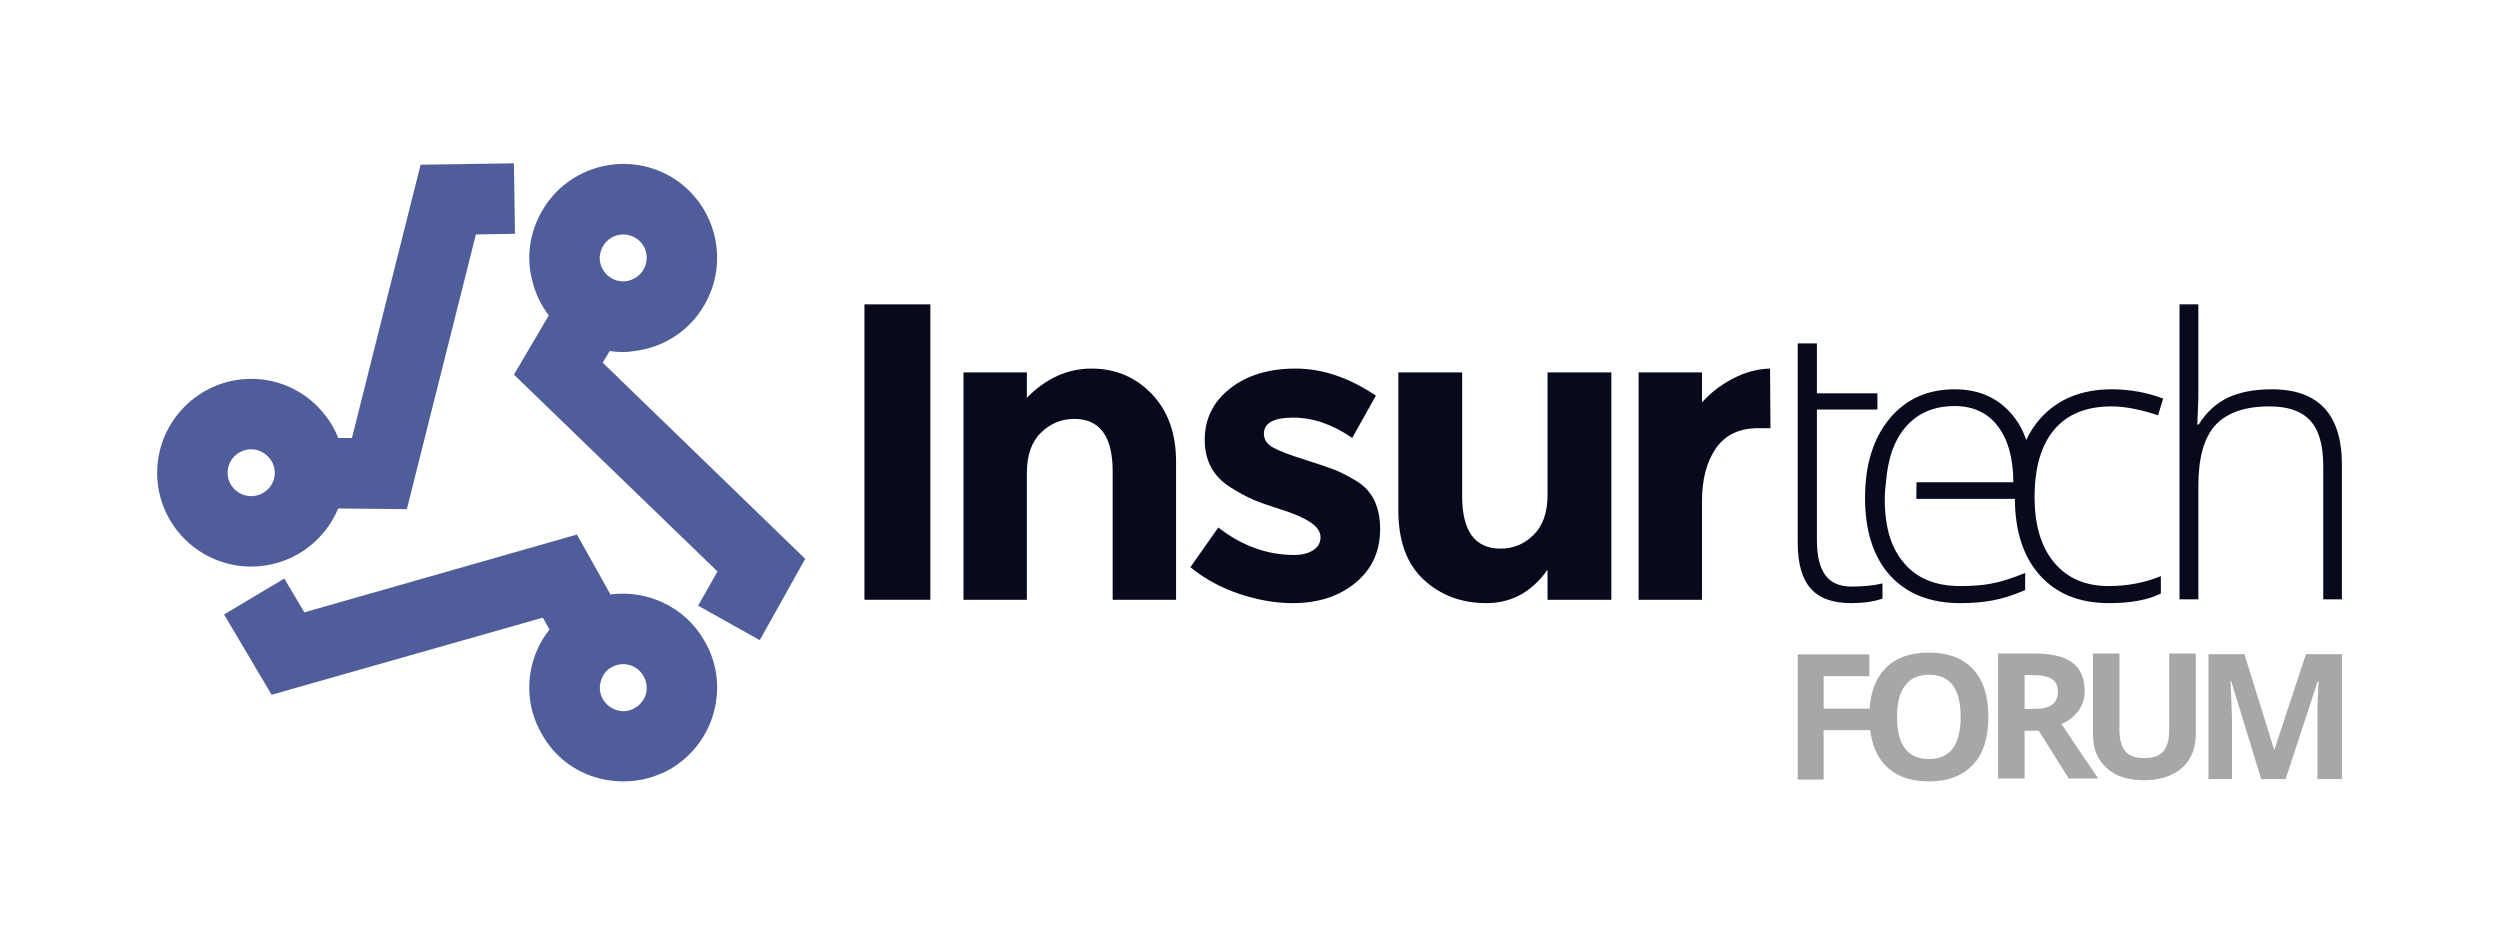 <?xml version="1.0" encoding="UTF-8"?>
<svg width="293px" height="110px" viewBox="0 0 293 110" version="1.1" xmlns="http://www.w3.org/2000/svg" xmlns:xlink="http://www.w3.org/1999/xlink">
    <!-- Generator: Sketch 53 (72520) - https://sketchapp.com -->
    <title>logo_rgb</title>
    <desc>Created with Sketch.</desc>
    <g id="logo_rgb" stroke="none" stroke-width="1" fill="none" fill-rule="evenodd">
        <polygon id="Fill-1" fill="#070A1D" points="101.312 70.293 109.038 70.293 109.038 35.671 101.312 35.671"></polygon>
        <path d="M120.349,55.435 L120.349,70.293 L112.919,70.293 L112.919,43.644 L120.349,43.644 L120.349,46.615 C122.594,44.338 125.121,43.197 127.927,43.197 C130.734,43.197 133.086,44.189 134.987,46.172 C136.883,48.151 137.835,50.795 137.835,54.097 L137.835,70.293 L130.404,70.293 L130.404,55.234 C130.404,51.142 128.9,49.095 125.897,49.095 C124.412,49.095 123.114,49.631 122.009,50.703 C120.901,51.775 120.349,53.355 120.349,55.435" id="Fill-2" fill="#070A1D"></path>
        <path d="M161.751,61.997 C161.751,64.621 160.785,66.726 158.853,68.31 C156.922,69.898 154.471,70.688 151.498,70.688 C149.517,70.688 147.453,70.333 145.307,69.624 C143.16,68.914 141.227,67.867 139.512,66.48 L142.781,61.824 C145.554,63.968 148.509,65.041 151.647,65.041 C152.605,65.041 153.362,64.851 153.925,64.472 C154.487,64.094 154.767,63.59 154.767,62.961 C154.767,62.336 154.378,61.756 153.602,61.227 C152.826,60.7 151.704,60.203 150.234,59.744 C148.765,59.281 147.643,58.885 146.867,58.555 C146.09,58.224 145.208,57.745 144.216,57.116 C142.203,55.862 141.195,54.004 141.195,51.545 C141.195,49.086 142.187,47.079 144.168,45.527 C146.149,43.975 148.707,43.197 151.845,43.197 C154.981,43.197 158.119,44.257 161.255,46.369 L158.481,51.323 C156.17,49.735 153.866,48.945 151.573,48.945 C149.277,48.945 148.13,49.574 148.13,50.828 C148.13,51.521 148.493,52.065 149.219,52.46 C149.946,52.859 151.151,53.319 152.835,53.847 C154.519,54.379 155.716,54.782 156.426,55.06 C157.135,55.342 157.986,55.781 158.978,56.374 C160.826,57.499 161.751,59.369 161.751,61.997" id="Fill-3" fill="#070A1D"></path>
        <path d="M181.371,58.011 L181.371,43.644 L188.85,43.644 L188.85,70.293 L181.371,70.293 L181.371,66.778 C179.521,69.386 177.136,70.688 174.214,70.688 C171.291,70.688 168.838,69.773 166.857,67.939 C164.876,66.109 163.884,63.392 163.884,59.792 L163.884,43.644 L171.364,43.644 L171.364,58.156 C171.364,62.251 172.867,64.299 175.873,64.299 C177.358,64.299 178.646,63.763 179.736,62.691 C180.824,61.618 181.371,60.058 181.371,58.011" id="Fill-4" fill="#070A1D"></path>
        <path d="M206.062,50.183 C203.849,50.183 202.198,50.969 201.108,52.537 C200.02,54.105 199.473,56.177 199.473,58.753 L199.473,70.293 L192.044,70.293 L192.044,43.644 L199.473,43.644 L199.473,47.163 C200.431,46.071 201.628,45.148 203.065,44.386 C204.502,43.628 205.963,43.233 207.449,43.197 L207.499,50.183 L206.062,50.183" id="Fill-5" fill="#070A1D"></path>
        <path d="M240.743,50.369 C239.21,52.209 238.453,54.826 238.453,58.28 C238.453,61.53 239.21,64.085 240.743,65.925 C242.276,67.765 244.402,68.685 247.141,68.685 C249.328,68.685 251.373,68.297 253.253,67.52 L253.253,69.564 C251.72,70.32 249.696,70.688 247.182,70.688 C243.727,70.688 241.029,69.605 239.066,67.417 C237.145,65.271 236.164,62.286 236.143,58.464 L224.594,58.464 L224.614,56.522 L235.96,56.522 C235.96,53.721 235.346,51.534 234.14,49.94 C232.934,48.366 231.237,47.589 229.091,47.589 C226.761,47.589 224.9,48.346 223.49,49.878 C222.079,51.411 221.262,53.619 221.037,56.522 C221.037,56.522 220.894,57.483 220.894,58.464 C220.894,61.939 221.691,64.331 223.224,66.068 C224.737,67.826 226.903,68.685 229.745,68.685 C231.115,68.685 232.321,68.603 233.384,68.399 C234.426,68.215 235.734,67.806 237.349,67.152 L237.349,69.155 C235.98,69.748 234.712,70.157 233.567,70.361 C232.402,70.586 231.135,70.688 229.745,70.688 C226.229,70.688 223.49,69.605 221.527,67.458 C219.565,65.292 218.584,62.246 218.584,58.362 C218.584,54.498 219.524,51.432 221.425,49.102 C223.326,46.792 225.881,45.626 229.091,45.626 C231.932,45.626 234.181,46.628 235.836,48.611 C236.552,49.47 237.104,50.451 237.472,51.575 C237.922,50.614 238.494,49.735 239.189,48.979 C241.213,46.751 243.993,45.626 247.509,45.626 C249.614,45.626 251.618,45.994 253.519,46.71 L252.926,48.673 C250.82,47.977 249.022,47.63 247.468,47.63 C244.504,47.63 242.276,48.55 240.743,50.369" id="Fill-6" fill="#070A1D"></path>
        <path d="M210.693,40.25 L212.942,40.25 L212.942,46.097 L220.035,46.097 L220.035,47.998 L212.942,47.998 L212.942,63.288 C212.942,65.148 213.269,66.518 213.923,67.397 C214.577,68.297 215.599,68.746 216.989,68.746 C218.379,68.746 219.585,68.623 220.628,68.378 L220.628,70.157 C219.565,70.525 218.338,70.688 216.948,70.688 C214.802,70.688 213.228,70.116 212.227,68.992 C211.204,67.847 210.693,66.048 210.693,63.595 L210.693,40.25" id="Fill-7" fill="#070A1D"></path>
        <path d="M274.472,54.457 L274.472,70.239 L272.284,70.239 L272.284,54.58 C272.284,52.147 271.773,50.389 270.751,49.285 C269.729,48.182 268.155,47.63 266.009,47.63 C263.106,47.63 261.001,48.366 259.651,49.817 C258.323,51.268 257.648,53.64 257.648,56.91 L257.648,70.239 L255.44,70.239 L255.44,35.671 L257.648,35.671 L257.648,46.669 L257.525,49.756 L257.689,49.756 C258.588,48.305 259.733,47.262 261.103,46.608 C262.493,45.953 264.21,45.626 266.254,45.626 C271.732,45.626 274.472,48.57 274.472,54.457" id="Fill-8" fill="#070A1D"></path>
        <path d="M274.472,76.662 L274.472,91.303 L271.605,91.303 L271.605,83.222 C271.605,82.808 271.64,81.669 271.744,79.839 L271.64,79.839 L267.876,91.303 L265.01,91.303 L261.488,79.804 L261.419,79.804 C261.522,82.152 261.591,83.706 261.591,84.5 L261.591,91.303 L258.829,91.303 L258.829,76.662 L263.042,76.662 L266.529,87.85 L266.564,87.85 L270.259,76.662 L274.472,76.662" id="Fill-9" fill="#A6A8A5"></path>
        <path d="M257.344,76.593 L257.344,86.089 C257.344,87.159 257.103,88.092 256.619,88.92 C256.136,89.749 255.411,90.37 254.513,90.785 C253.581,91.234 252.51,91.441 251.267,91.441 C249.368,91.441 247.918,90.958 246.881,89.991 C245.811,89.024 245.293,87.712 245.293,86.054 L245.293,76.593 L248.401,76.593 L248.401,85.571 C248.401,86.71 248.643,87.505 249.091,88.057 C249.54,88.575 250.266,88.851 251.336,88.851 C252.372,88.851 253.097,88.575 253.546,88.057 C253.995,87.505 254.236,86.676 254.236,85.536 L254.236,76.593 L257.344,76.593" id="Fill-10" fill="#A6A8A5"></path>
        <path d="M240.493,82.601 C240.01,82.947 239.285,83.085 238.318,83.085 L237.282,83.085 L237.282,79.114 L238.249,79.114 C239.25,79.114 239.976,79.286 240.459,79.562 C240.942,79.873 241.184,80.357 241.184,81.048 C241.184,81.772 240.942,82.29 240.493,82.601 Z M241.598,84.845 C242.461,84.5 243.118,83.948 243.601,83.292 C244.085,82.601 244.326,81.842 244.326,80.978 C244.326,79.493 243.843,78.388 242.876,77.663 C241.909,76.938 240.459,76.593 238.456,76.593 L234.174,76.593 L234.174,91.234 L237.282,91.234 L237.282,85.64 L238.939,85.64 L242.461,91.234 L245.915,91.234 C245.258,90.301 243.808,88.161 241.598,84.845 L241.598,84.845 Z" id="Fill-11" fill="#A6A8A5"></path>
        <path d="M226.06,88.955 C224.816,88.955 223.884,88.54 223.262,87.712 C222.641,86.917 222.33,85.675 222.33,84.017 C222.33,82.394 222.641,81.151 223.297,80.322 C223.918,79.493 224.851,79.079 226.094,79.079 C228.546,79.079 229.789,80.702 229.789,84.017 C229.789,87.332 228.546,88.955 226.06,88.955 Z M231.239,78.423 C230.065,77.145 228.338,76.49 226.094,76.49 C223.815,76.49 222.088,77.111 220.88,78.423 C219.844,79.528 219.257,81.082 219.119,83.05 L213.732,83.05 L213.732,79.252 L219.084,79.252 L219.084,76.697 L210.693,76.697 L210.693,91.372 L213.732,91.372 L213.732,85.571 L219.188,85.571 C219.395,87.263 219.947,88.61 220.88,89.611 C222.088,90.923 223.815,91.579 226.06,91.579 C228.304,91.579 230.03,90.923 231.239,89.611 C232.447,88.333 233.035,86.469 233.035,84.017 C233.035,81.6 232.447,79.735 231.239,78.423 L231.239,78.423 Z" id="Fill-12" fill="#A6A8A5"></path>
        <path d="M29.439,58.147 C27.912,58.147 26.674,56.909 26.674,55.423 C26.674,53.895 27.912,52.657 29.439,52.657 C30.306,52.657 31.132,53.07 31.669,53.813 C31.999,54.225 32.205,54.804 32.205,55.423 C32.205,56.909 30.967,58.147 29.439,58.147 Z M60.232,19.14 L49.294,19.305 L41.245,51.336 L39.635,51.336 C39.305,50.428 38.809,49.561 38.231,48.818 C36.126,46.011 32.907,44.402 29.439,44.402 C23.372,44.402 18.419,49.355 18.419,55.423 C18.419,61.49 23.372,66.402 29.439,66.402 C34.021,66.402 37.984,63.595 39.635,59.592 L47.684,59.674 L55.774,27.478 L60.356,27.396 L60.232,19.14 L60.232,19.14 Z" id="Fill-13" fill="#4F5D9A"></path>
        <path d="M70.675,28.84 C71.17,27.973 72.12,27.478 73.069,27.478 C73.523,27.478 73.977,27.602 74.431,27.85 C75.298,28.345 75.794,29.253 75.794,30.202 C75.794,30.697 75.67,31.152 75.422,31.606 C74.968,32.349 74.225,32.844 73.316,32.968 C72.78,33.009 72.161,32.926 71.666,32.596 C71.046,32.266 70.592,31.647 70.386,30.946 C70.18,30.244 70.304,29.501 70.675,28.84 Z M70.634,42.503 L71.46,41.14 C71.955,41.223 72.491,41.264 73.028,41.264 C73.44,41.264 73.895,41.223 74.349,41.14 C77.816,40.728 80.829,38.747 82.563,35.733 C85.617,30.45 83.801,23.722 78.559,20.668 C73.275,17.654 66.547,19.471 63.534,24.713 C62.048,27.272 61.635,30.244 62.42,33.051 C62.791,34.495 63.452,35.816 64.318,36.972 L60.232,43.907 L84.09,66.98 L81.82,70.984 L89.043,75.029 L94.368,65.494 L70.634,42.503 L70.634,42.503 Z" id="Fill-14" fill="#4F5D9A"></path>
        <path d="M75.711,81.303 C75.504,82.005 75.05,82.624 74.431,82.954 C73.771,83.367 73.069,83.45 72.326,83.243 C71.624,83.037 71.046,82.583 70.675,81.964 C70.221,81.22 70.18,80.313 70.551,79.446 C70.757,78.951 71.129,78.496 71.666,78.207 C72.078,77.96 72.574,77.836 73.028,77.836 C73.977,77.836 74.926,78.331 75.422,79.24 C75.794,79.858 75.876,80.601 75.711,81.303 Z M82.563,75.112 C80.293,71.108 75.876,69.126 71.583,69.663 L71.541,69.663 L67.621,62.646 L35.672,71.768 L33.319,67.805 L26.261,72.016 L31.834,81.427 L63.617,72.387 L64.401,73.791 C63.782,74.534 63.287,75.401 62.915,76.267 C61.553,79.487 61.759,83.078 63.534,86.091 C64.979,88.65 67.332,90.467 70.18,91.209 C71.129,91.457 72.12,91.581 73.069,91.581 C74.968,91.581 76.867,91.086 78.559,90.136 C81.077,88.65 82.934,86.256 83.677,83.409 C84.42,80.601 84.049,77.63 82.563,75.112 L82.563,75.112 Z" id="Fill-15" fill="#4F5D9A"></path>
    </g>
</svg>